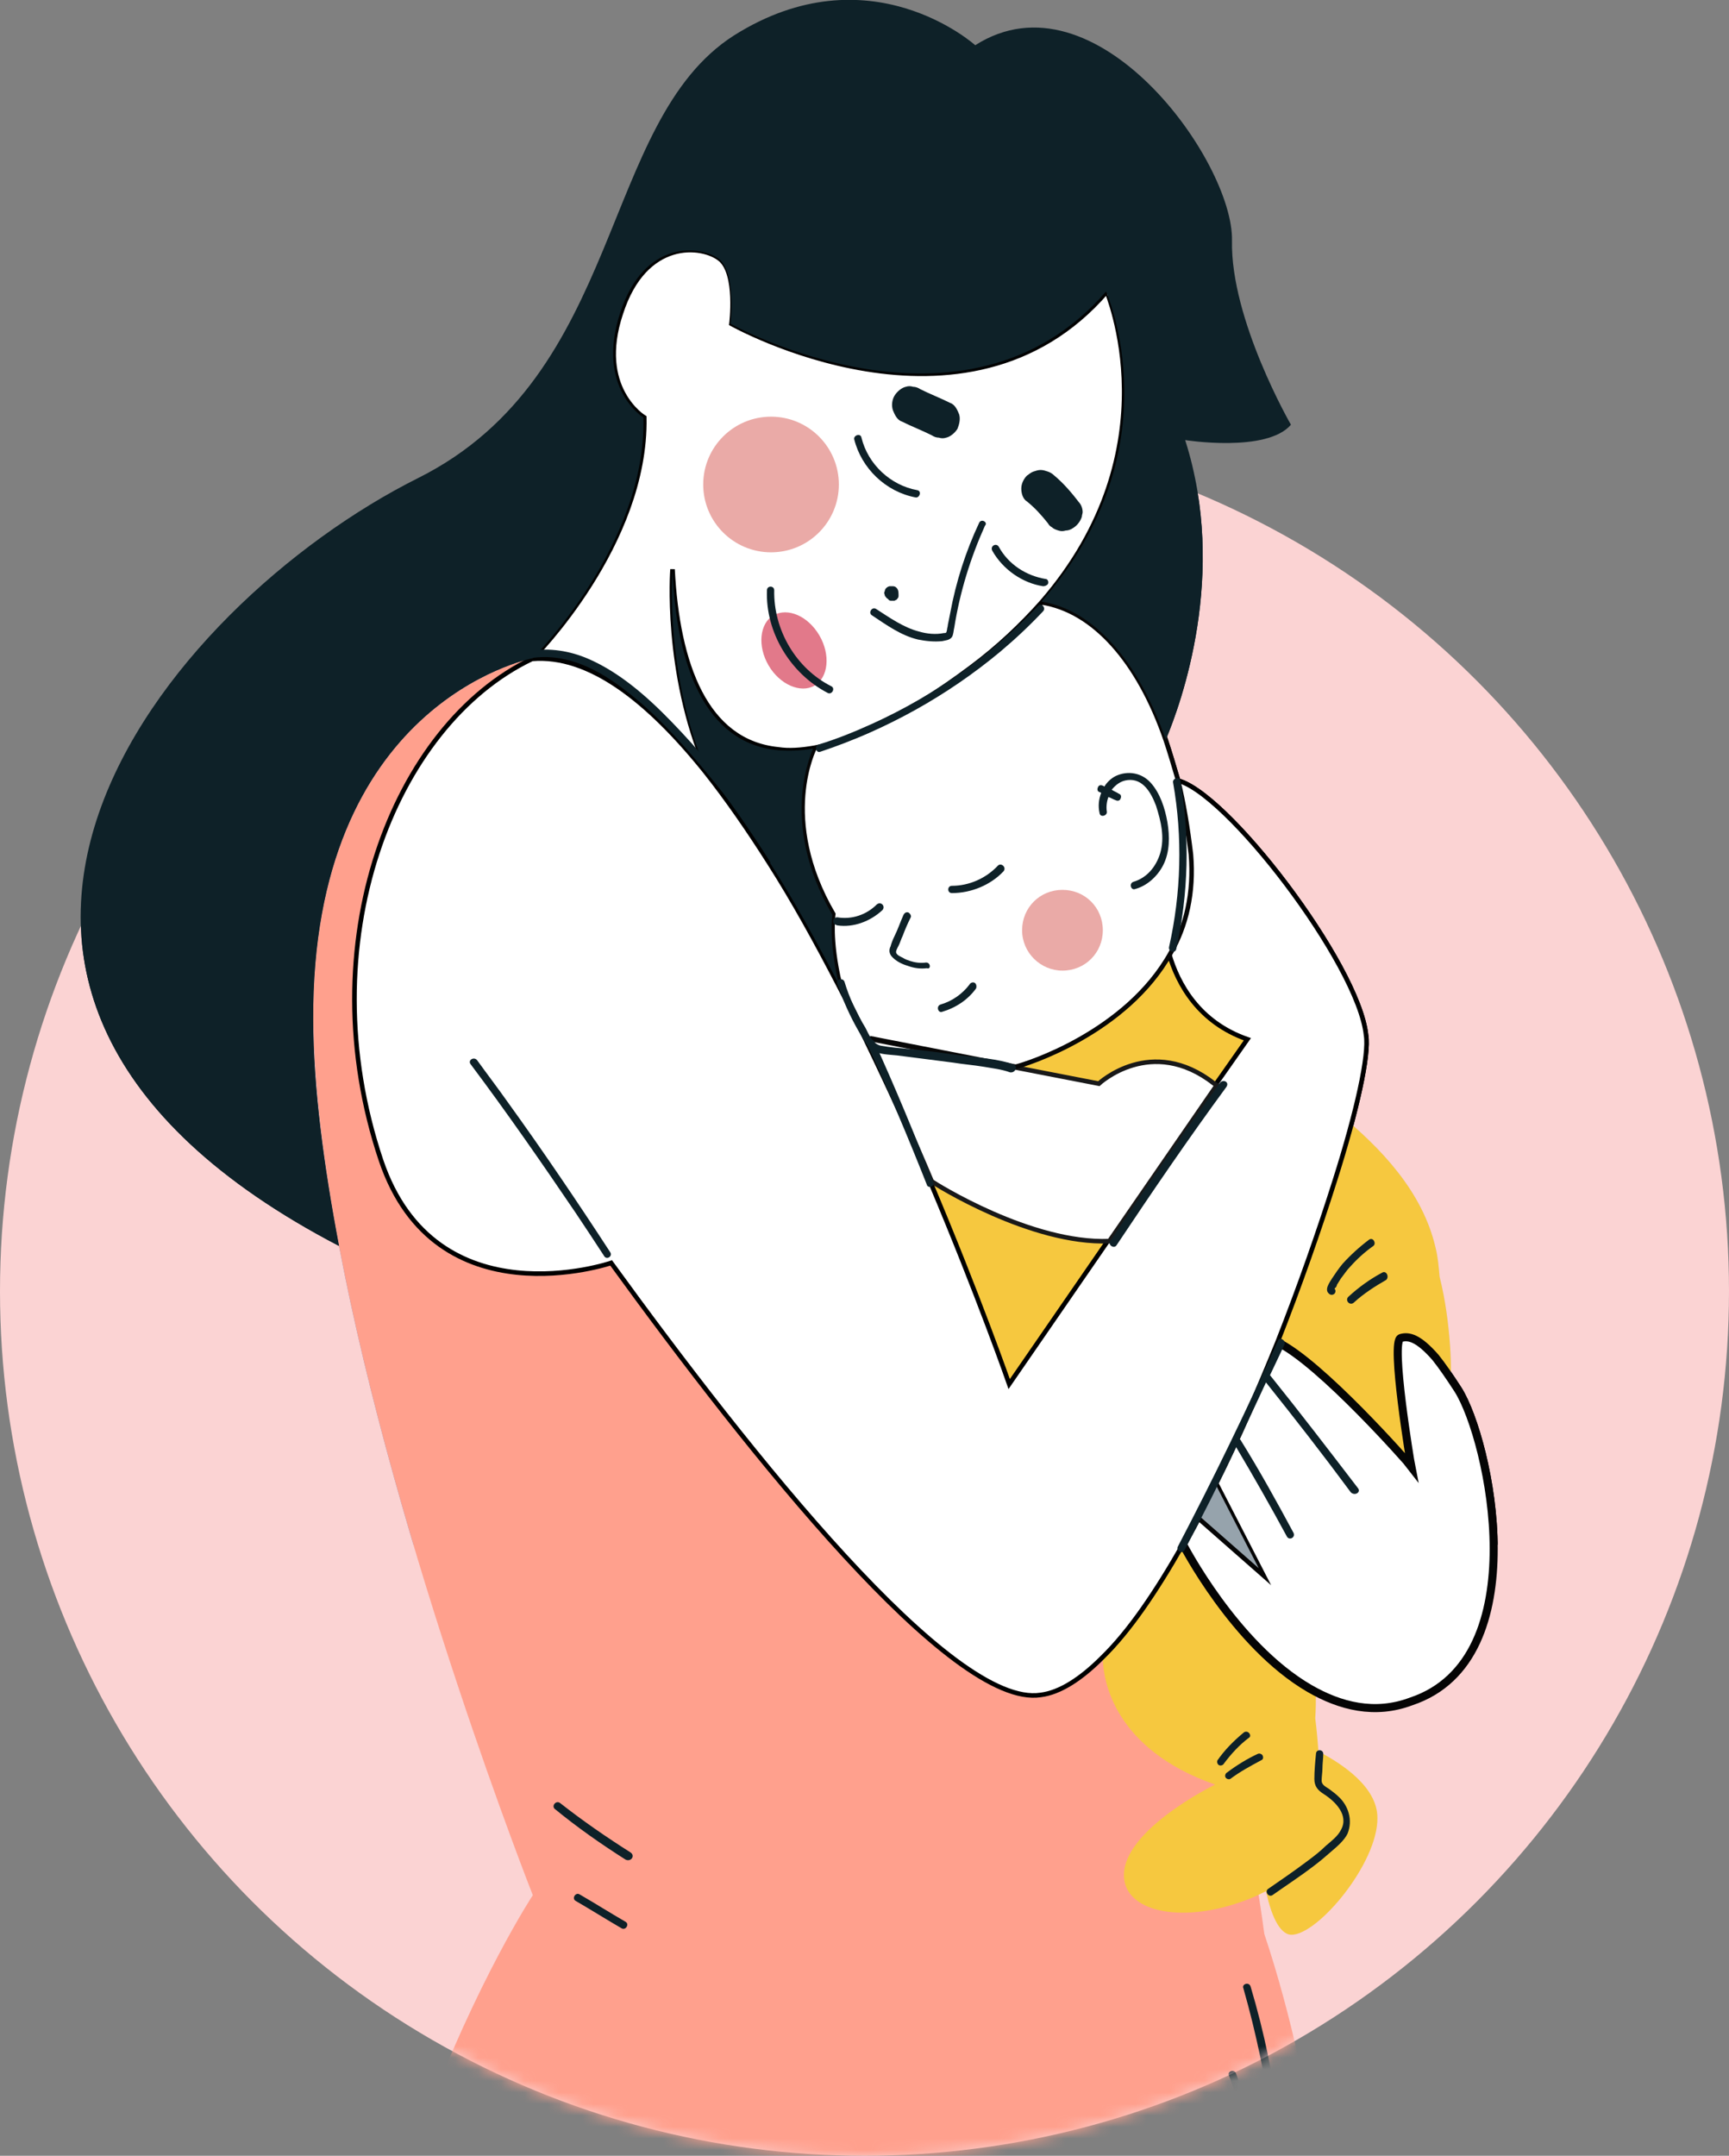 <?xml version="1.0" encoding="UTF-8"?> <svg xmlns="http://www.w3.org/2000/svg" width="150" height="187" viewBox="0 0 150 187" fill="none"><rect x="0" y="0" width="150" height="187" fill="#808080" stroke="none"/> <circle cx="75" cy="112" r="75" fill="#FBD3D3"></circle> <g clip-path="url(#clip0_367_1740)"> <path d="M27.173 236.894C27.033 193.466 46.225 164.397 46.225 164.397C46.225 164.397 34.387 134.417 29.414 108.08C28.083 101.076 27.243 94.351 27.173 88.467C27.033 61.08 45.665 57.227 46.225 57.087C34.247 62.831 26.822 81.813 33.127 100.585C37.82 114.664 53.09 109.481 53.09 109.481C54.35 108.64 55.541 107.8 56.732 106.819C63.246 101.426 68.009 94.001 70.111 85.876C70.181 85.665 70.461 85.596 70.671 85.736C74.523 89.448 78.866 92.67 83.209 95.822C87.132 98.624 91.124 101.286 94.977 104.087C96.868 105.488 98.759 106.889 100.58 108.36C102.332 109.831 104.083 111.302 105.624 112.983C107.095 114.594 108.355 116.486 109.056 118.587C109.756 120.758 109.756 123.14 109.196 125.381C108.145 130.004 104.993 133.717 101.701 136.869C102.682 139.32 103.522 141.842 104.363 144.364C106.814 151.999 108.636 159.774 109.686 167.759C119.142 196.057 117.041 236.824 117.041 236.824" fill="#6B9FDF"></path> <path d="M125.031 125.102C124.61 126.503 124.05 127.903 123.28 129.234C121.248 132.737 118.236 135.749 115.084 138.2C114.384 138.761 113.683 139.251 112.983 139.741C113.893 142.753 114.314 145.905 114.104 149.057C114.244 150.108 114.314 151.089 114.384 151.929C116.415 152.98 119.497 155.011 119.497 157.673C119.567 161.595 114.314 167.899 112.002 167.829C110.952 167.759 110.251 166.008 109.831 164.047C109.411 164.257 108.99 164.467 108.64 164.607C103.247 166.849 98.203 166.078 97.573 163.276C96.662 159.074 105.418 154.801 105.418 154.801C96.592 151.719 95.752 145.695 95.682 144.084C94.491 141.632 93.44 139.041 92.53 136.449C91.409 133.297 90.358 130.075 89.308 126.853C88.187 123.561 87.066 120.198 85.875 116.906C83.564 110.252 81.112 103.668 78.591 97.153C78.45 96.733 79.081 96.593 79.221 96.943V97.013C79.431 96.033 80.412 95.612 81.182 95.192C81.252 95.192 81.252 95.122 81.322 95.122C82.233 94.632 83.213 94.212 84.194 93.861C85.455 93.371 86.786 92.881 88.047 92.46C88.117 92.46 88.187 92.39 88.257 92.39C88.747 92.25 89.167 92.04 89.658 91.9C92.6 90.779 98.553 87.907 101.495 82.584C101.986 84.195 102.826 86.086 104.367 87.627C105.068 88.188 105.838 88.748 106.539 89.238C107.029 89.519 107.589 89.799 108.22 90.009L108.01 90.359C108.57 90.779 109.13 91.2 109.691 91.62C111.862 93.231 114.034 94.772 116.065 96.523C119.847 99.605 123.42 103.388 124.54 108.221C124.751 109.061 124.821 109.902 124.891 110.742C125.381 112.704 125.661 114.735 125.801 116.766C126.011 119.638 125.801 122.44 125.031 125.102Z" fill="#DEC1FF"></path> <path d="M113.607 146.465C107.092 142.683 102.609 133.927 102.609 133.927C103.03 133.157 103.52 132.316 103.94 131.476L109.124 136.029L105.341 128.674C107.302 124.751 109.124 120.548 110.805 116.416C114.587 118.237 122.222 126.923 122.432 127.203C122.362 126.853 120.611 116.346 121.522 116.066C122.222 115.855 123.063 116.066 124.534 117.747C125.094 118.447 125.724 119.358 126.495 120.548C129.227 124.891 133.359 143.944 122.432 147.586C119.28 148.777 116.268 148.006 113.607 146.465Z" fill="white" stroke="#050505" stroke-width="0.7" stroke-miterlimit="10"></path> <path d="M115.781 102.477C114.45 106.679 112.769 111.513 110.808 116.486C109.127 120.619 107.305 124.821 105.344 128.744C104.854 129.724 104.364 130.635 103.943 131.546C103.523 132.386 103.033 133.157 102.612 133.997C100.301 138.06 97.989 141.492 95.608 143.804C93.787 145.625 91.966 146.816 90.284 147.026C82.579 148.216 65.068 126.152 53.02 109.551C53.02 109.551 37.82 114.735 33.057 100.656C26.753 81.883 34.108 62.901 46.156 57.157C51.129 56.737 56.242 60.8 61.145 66.894C63.037 69.275 64.928 72.007 66.749 74.879C68.85 78.171 70.812 81.743 72.703 85.386C73.543 86.997 74.384 88.678 75.155 90.289C77.186 94.492 79.077 98.624 80.688 102.477C84.891 112.423 87.553 120.058 87.553 120.058L96.098 107.66L105.414 94.141L108.216 90.149C104.013 88.678 102.192 85.386 101.422 82.724C102.753 80.342 103.453 77.54 103.103 74.108C102.893 71.797 102.472 69.695 101.982 67.664C106.185 68.365 117.882 83.635 118.513 89.799C118.793 91.48 117.742 96.313 115.781 102.477Z" fill="white" stroke="black" stroke-width="0.397" stroke-miterlimit="10"></path> <path d="M105.557 94.141L96.24 107.66C89.446 107.94 81.111 102.687 80.831 102.477C79.219 98.624 77.328 94.492 75.297 90.289L75.577 90.149L88.115 92.6L95.33 94.001C95.33 94.001 99.883 89.728 105.346 94.001L105.557 94.141Z" fill="white" stroke="#191919" stroke-width="0.397" stroke-miterlimit="10"></path> <path d="M101.567 82.654C97.715 89.588 89.029 92.32 88.118 92.53L75.58 90.079L75.3 90.219C74.53 88.608 73.689 86.927 72.849 85.315C71.938 81.463 72.288 79.291 72.288 79.291C67.455 71.026 70.677 64.862 70.677 64.862C74.249 64.232 78.662 62.06 84.196 57.928C86.647 56.036 88.749 54.145 90.36 52.254C94.843 52.954 98.765 57.297 101.147 64.232C101.497 65.282 101.847 66.473 102.198 67.664C102.688 69.625 103.038 71.797 103.318 74.108C103.599 77.47 102.898 80.342 101.567 82.654Z" fill="white" stroke="#070707" stroke-width="0.397" stroke-miterlimit="10"></path> <path d="M90.356 52.254C88.674 54.145 86.643 56.106 84.192 57.928C78.658 62.06 74.175 64.232 70.673 64.862C69.482 65.072 68.431 65.142 67.521 65.002C61.217 64.372 58.765 57.648 58.345 49.382C58.345 49.382 57.644 58.278 61.287 66.753C56.383 60.589 51.2 56.597 46.297 57.017C46.297 57.017 56.103 47.211 55.893 36.214C55.893 36.214 51.69 33.692 53.862 27.178C55.963 20.663 60.936 21.224 62.477 22.485C64.018 23.745 63.458 28.088 63.458 28.088C63.458 28.088 83.771 39.506 96.029 25.286C95.959 25.286 101.983 38.875 90.356 52.254Z" fill="white" stroke="#020202" stroke-width="0.397" stroke-miterlimit="10"></path> <path d="M105.417 128.674L109.199 136.029L104.016 131.476C104.436 130.565 104.926 129.654 105.417 128.674Z" fill="#96A3AC"></path> <path d="M106.882 20.874C106.742 27.738 111.996 36.844 111.996 36.844C109.894 39.296 102.82 38.175 102.82 38.175C106.532 49.803 102.47 61.01 101.139 64.162C98.757 57.297 94.835 52.885 90.352 52.184C102.049 38.875 95.955 25.287 95.955 25.287C83.697 39.436 63.384 28.088 63.384 28.088C63.384 28.088 63.874 23.745 62.404 22.485C60.862 21.294 55.889 20.663 53.788 27.178C51.687 33.692 55.819 36.214 55.819 36.214C56.099 47.281 46.223 57.087 46.223 57.087C45.663 57.227 27.03 61.08 27.171 88.468C27.171 94.281 28.081 101.076 29.412 108.08C-13.316 85.806 14.282 52.464 36.276 41.467C54.208 32.501 51.967 10.577 63.664 3.082C75.432 -4.343 84.608 3.923 84.608 3.923C95.045 -2.732 107.023 14.009 106.882 20.874Z" fill="#0E2128"></path> <path d="M92.174 77.19C94.135 77.19 95.676 78.731 95.676 80.693C95.676 82.654 94.135 84.195 92.174 84.195C90.283 84.195 88.672 82.654 88.672 80.693C88.672 78.731 90.213 77.19 92.174 77.19Z" fill="#EAAAA7"></path> <path d="M72.214 79.362C72.214 79.362 71.864 81.533 72.774 85.385C70.883 81.743 68.922 78.171 66.82 74.879L67.381 65.072C68.361 65.142 69.412 65.142 70.533 64.932C70.603 64.932 67.381 71.096 72.214 79.362Z" fill="#0E2128"></path> <path d="M71.089 55.126C72.069 56.807 71.859 58.768 70.668 59.469C69.478 60.169 67.656 59.399 66.676 57.718C65.695 56.036 65.905 54.075 67.096 53.375C68.357 52.674 70.108 53.445 71.089 55.126Z" fill="#E2798A"></path> <path d="M66.892 47.911C70.141 47.911 72.775 45.277 72.775 42.027C72.775 38.778 70.141 36.144 66.892 36.144C63.642 36.144 61.008 38.778 61.008 42.027C61.008 45.277 63.642 47.911 66.892 47.911Z" fill="#EAAAA7"></path> <path d="M67.449 65.073L66.889 74.879C65.067 72.007 63.176 69.275 61.285 66.894C57.643 58.418 58.343 49.523 58.343 49.523C58.693 57.718 61.145 64.442 67.449 65.073Z" fill="#0E2128"></path> <path d="M102.4 67.734C102.33 67.314 101.7 67.524 101.77 67.874C102.61 72.637 102.47 77.471 101.419 82.163C101.349 82.584 101.98 82.724 102.05 82.304C103.101 77.54 103.241 72.567 102.4 67.734Z" fill="#0E2128"></path> <path d="M80.344 83.494C79.853 83.564 79.363 83.494 78.943 83.354C78.733 83.284 78.522 83.214 78.312 83.074C78.172 83.004 77.822 82.864 77.752 82.654C77.682 82.514 77.892 82.163 77.962 82.023C78.102 81.743 78.172 81.463 78.312 81.183C78.522 80.622 78.733 80.132 79.013 79.572C79.083 79.432 78.943 79.222 78.803 79.151C78.593 79.081 78.453 79.222 78.382 79.362C78.102 79.992 77.892 80.622 77.612 81.183C77.472 81.463 77.332 81.813 77.262 82.093C77.122 82.374 77.122 82.654 77.332 82.934C77.682 83.354 78.242 83.634 78.733 83.774C79.293 83.985 79.853 84.055 80.414 83.985C80.764 84.125 80.764 83.494 80.344 83.494Z" fill="#0E2128"></path> <path d="M84.542 85.245C84.402 85.175 84.192 85.245 84.122 85.385C83.492 86.226 82.581 86.856 81.6 87.136C81.18 87.277 81.39 87.907 81.74 87.767C82.931 87.417 83.982 86.716 84.682 85.736C84.752 85.525 84.682 85.315 84.542 85.245Z" fill="#0E2128"></path> <path d="M101.277 71.306C101.067 70.115 100.646 68.785 99.806 67.874C99.035 67.034 97.844 66.823 96.794 67.314C96.374 67.524 96.023 67.874 95.813 68.224C95.743 68.224 95.743 68.154 95.673 68.154C95.533 68.084 95.323 68.084 95.253 68.294C95.183 68.434 95.183 68.645 95.393 68.715C95.463 68.715 95.533 68.785 95.533 68.785C95.323 69.345 95.253 69.905 95.393 70.536C95.463 70.956 96.093 70.746 96.023 70.396C95.953 69.975 96.023 69.485 96.163 69.135C96.374 69.205 96.584 69.345 96.794 69.415C96.934 69.485 97.144 69.485 97.214 69.275C97.284 69.135 97.284 68.925 97.074 68.855C96.864 68.715 96.654 68.645 96.444 68.504C96.794 68.084 97.214 67.734 97.844 67.664C99.175 67.524 99.876 68.785 100.296 69.905C100.716 71.236 101.067 72.637 100.646 74.038C100.296 75.159 99.526 76.139 98.335 76.49C97.915 76.63 98.125 77.26 98.475 77.12C99.526 76.84 100.436 75.999 100.927 75.019C101.487 73.898 101.487 72.567 101.277 71.306Z" fill="#0E2128"></path> <path d="M105.838 93.931C102.546 98.414 99.394 103.037 96.312 107.66C96.102 108.01 96.662 108.36 96.872 108.01C99.954 103.387 103.106 98.764 106.399 94.281C106.679 93.861 106.118 93.581 105.838 93.931Z" fill="#0E2128"></path> <path d="M80.966 102.547C79.355 98.414 77.674 94.351 75.853 90.359C75.713 90.009 75.082 90.289 75.293 90.709C77.114 94.702 78.795 98.694 80.406 102.757C80.476 103.107 81.106 102.967 80.966 102.547Z" fill="#0E2128"></path> <path d="M87.907 92.32C86.506 91.83 84.895 91.76 83.354 91.55C81.813 91.34 80.342 91.129 78.801 90.989C78.031 90.919 77.19 90.849 76.42 90.709C75.719 90.569 75.369 89.728 75.089 89.168C74.319 87.907 73.688 86.576 73.268 85.175C73.128 84.755 72.497 84.965 72.637 85.316C73.128 86.787 73.758 88.188 74.529 89.518C74.879 90.079 75.159 90.779 75.719 91.129C76.28 91.48 77.19 91.48 77.821 91.55C79.432 91.76 81.113 91.97 82.724 92.18C83.564 92.32 84.475 92.39 85.316 92.53C86.086 92.67 86.857 92.74 87.627 93.021C88.117 93.091 88.328 92.46 87.907 92.32Z" fill="#0E2128"></path> <path d="M117.815 129.094C115.293 125.802 112.772 122.51 110.18 119.288C110.6 118.377 111.021 117.537 111.441 116.626C111.581 116.276 111.021 115.926 110.88 116.276C108.149 122.3 105.277 128.254 102.195 134.138C101.985 134.488 102.545 134.838 102.755 134.488C104.296 131.546 105.837 128.534 107.238 125.522C108.779 128.114 110.25 130.705 111.651 133.297C111.861 133.647 112.421 133.367 112.211 132.947C110.74 130.215 109.269 127.553 107.658 124.962C107.658 124.892 107.588 124.892 107.518 124.821C108.289 123.21 109.059 121.599 109.83 119.918C112.351 123.07 114.803 126.222 117.185 129.444C117.535 129.795 118.095 129.444 117.815 129.094Z" fill="#0E2128"></path> <path d="M118.792 107.52C117.952 108.15 117.181 108.851 116.481 109.621C116.131 110.042 115.85 110.462 115.57 110.882C115.36 111.232 114.87 111.863 115.29 112.213C115.43 112.353 115.64 112.353 115.78 112.213C115.85 112.143 115.92 111.933 115.78 111.793C115.78 111.793 115.85 111.653 115.85 111.723C115.92 111.653 115.99 111.513 115.99 111.443C116.131 111.232 116.201 111.092 116.341 110.882C116.621 110.532 116.831 110.182 117.181 109.831C117.742 109.201 118.442 108.571 119.143 108.08C119.423 107.87 119.143 107.31 118.792 107.52Z" fill="#0E2128"></path> <path d="M119.914 110.392C118.863 110.952 117.883 111.653 116.972 112.493C116.832 112.633 116.832 112.843 116.972 112.983C117.112 113.124 117.322 113.124 117.463 112.983C118.303 112.213 119.284 111.583 120.264 111.022C120.545 110.742 120.264 110.182 119.914 110.392Z" fill="#0E2128"></path> <path d="M52.952 108.641C50.08 104.228 47.138 99.885 44.056 95.612C43.216 94.421 42.305 93.231 41.395 91.97C41.114 91.62 40.554 91.97 40.834 92.32C43.986 96.523 46.998 100.866 49.94 105.208C50.781 106.469 51.621 107.73 52.392 108.921C52.602 109.341 53.162 108.991 52.952 108.641Z" fill="#0E2128"></path> <path d="M64.506 69.906C62.545 67.384 60.514 64.933 58.272 62.621C56.171 60.45 53.789 58.348 51.057 57.157C49.446 56.457 47.695 56.177 45.944 56.457C45.524 56.527 45.734 57.157 46.084 57.087C49.166 56.597 52.038 58.138 54.35 59.959C56.731 61.78 58.762 64.022 60.724 66.333C61.844 67.664 62.895 68.995 64.016 70.396C64.296 70.676 64.716 70.256 64.506 69.906Z" fill="#0E2128"></path> <path d="M72.141 59.539C69.059 57.998 67.098 54.636 67.168 51.203C67.168 50.783 66.538 50.783 66.538 51.203C66.398 54.846 68.569 58.418 71.791 60.099C72.141 60.309 72.492 59.749 72.141 59.539Z" fill="#0E2128"></path> <path d="M84.961 45.32C83.77 47.841 82.93 50.503 82.439 53.165C82.369 53.515 82.299 53.865 82.229 54.215C82.229 54.356 82.159 54.496 82.159 54.636C82.089 54.846 82.159 54.916 81.879 54.916C81.179 55.056 80.408 54.986 79.708 54.776C78.377 54.426 77.186 53.585 75.995 52.815C75.645 52.605 75.295 53.165 75.645 53.375C76.906 54.215 78.167 55.126 79.638 55.476C80.338 55.616 81.039 55.687 81.739 55.616C82.019 55.546 82.369 55.546 82.58 55.266C82.72 55.056 82.72 54.706 82.79 54.426C83.28 51.344 84.191 48.402 85.451 45.6C85.732 45.32 85.171 44.969 84.961 45.32Z" fill="#0E2128"></path> <path d="M90.075 52.534C86.012 56.807 81.109 60.309 75.715 62.761C74.174 63.461 72.633 64.092 71.022 64.582C70.602 64.722 70.812 65.352 71.162 65.212C76.836 63.321 82.159 60.379 86.782 56.527C88.113 55.406 89.304 54.285 90.495 53.024C90.775 52.744 90.355 52.254 90.075 52.534Z" fill="#0E2128"></path> <path d="M76.072 78.451C75.161 79.362 73.9 79.782 72.639 79.572C72.429 79.572 72.289 79.712 72.289 79.922C72.289 80.132 72.429 80.202 72.639 80.272C74.04 80.482 75.511 79.922 76.562 78.941C76.842 78.591 76.422 78.171 76.072 78.451Z" fill="#0E2128"></path> <path d="M86.573 75.089C85.523 76.209 84.052 76.84 82.581 76.84C82.161 76.84 82.161 77.47 82.581 77.47C84.262 77.47 85.943 76.77 87.064 75.579C87.344 75.229 86.854 74.808 86.573 75.089Z" fill="#0E2128"></path> <path d="M79.57 42.518C77.259 42.097 75.298 40.276 74.737 37.965C74.667 37.544 74.037 37.755 74.107 38.105C74.737 40.626 76.839 42.658 79.43 43.148C79.781 43.218 79.991 42.588 79.57 42.518Z" fill="#0E2128"></path> <path d="M90.708 50.223C89.027 49.943 87.486 48.962 86.646 47.421C86.436 47.071 85.875 47.351 86.085 47.771C86.996 49.382 88.677 50.573 90.498 50.853C90.638 50.853 90.849 50.783 90.919 50.643C90.989 50.503 90.919 50.223 90.708 50.223Z" fill="#0E2128"></path> <path d="M93.715 43.709C93.014 42.798 92.314 41.957 91.473 41.257C91.333 41.117 91.123 40.977 90.913 40.907C90.703 40.837 90.493 40.767 90.283 40.767C90.073 40.767 89.862 40.837 89.652 40.907C89.442 40.977 89.302 41.117 89.092 41.257C88.812 41.537 88.602 41.957 88.602 42.378C88.602 42.798 88.742 43.288 89.092 43.498C89.792 44.059 90.353 44.689 90.913 45.39C90.983 45.53 91.123 45.67 91.263 45.74C91.403 45.88 91.614 45.95 91.824 46.02C92.034 46.09 92.244 46.09 92.454 46.02C92.664 46.02 92.874 45.95 93.085 45.81C93.435 45.6 93.715 45.249 93.855 44.829C93.855 44.689 93.925 44.549 93.925 44.409C93.925 44.199 93.855 43.919 93.715 43.709Z" fill="#0E2128"></path> <path d="M83.207 35.933C83.067 35.583 82.857 35.093 82.437 34.953C81.596 34.532 80.686 34.182 79.845 33.762C79.635 33.622 79.425 33.552 79.215 33.552C79.004 33.481 78.794 33.481 78.584 33.552C78.234 33.622 77.814 33.972 77.604 34.322C77.394 34.672 77.323 35.163 77.463 35.583C77.604 35.933 77.814 36.423 78.234 36.563C79.075 36.984 79.985 37.334 80.826 37.754C81.036 37.894 81.246 37.964 81.456 37.964C81.666 38.035 81.876 38.035 82.087 37.964C82.437 37.894 82.857 37.544 83.067 37.194C83.207 36.844 83.347 36.353 83.207 35.933Z" fill="#0E2128"></path> <path d="M77.884 51.133C77.814 50.993 77.674 50.853 77.464 50.853C77.324 50.853 77.254 50.853 77.184 50.853C77.114 50.853 76.974 50.923 76.904 50.993C76.834 51.063 76.763 51.133 76.763 51.273C76.693 51.343 76.693 51.483 76.763 51.623C76.763 51.694 76.763 51.694 76.834 51.764C76.904 51.834 76.904 51.904 76.974 51.904C77.044 51.974 77.044 51.974 77.114 52.044C77.184 52.114 77.254 52.114 77.324 52.114C77.394 52.114 77.534 52.114 77.604 52.114C77.674 52.044 77.814 52.044 77.814 51.974C77.884 51.904 77.954 51.834 77.954 51.694C77.954 51.483 77.954 51.273 77.884 51.133Z" fill="#0E2128"></path> </g> <mask id="mask0_367_1740" style="mask-type:alpha" maskUnits="userSpaceOnUse" x="0" y="37" width="150" height="150"> <circle cx="75" cy="112" r="75" fill="#FFE3E3"></circle> </mask> <g mask="url(#mask0_367_1740)"> <g clip-path="url(#clip1_367_1740)"> <path d="M27.173 236.894C27.033 193.466 46.225 164.397 46.225 164.397C46.225 164.397 34.387 134.417 29.414 108.08C28.083 101.076 27.243 94.351 27.173 88.467C27.033 61.08 45.665 57.227 46.225 57.087C34.247 62.831 26.822 81.813 33.127 100.585C37.82 114.664 53.09 109.481 53.09 109.481C54.35 108.64 55.541 107.8 56.732 106.819C63.246 101.426 68.009 94.001 70.111 85.876C70.181 85.665 70.461 85.596 70.671 85.736C74.523 89.448 78.866 92.67 83.209 95.822C87.132 98.624 91.124 101.286 94.977 104.087C96.868 105.488 98.759 106.889 100.58 108.36C102.332 109.831 104.083 111.302 105.624 112.983C107.095 114.594 108.355 116.486 109.056 118.587C109.756 120.758 109.756 123.14 109.196 125.381C108.145 130.004 104.993 133.717 101.701 136.869C102.682 139.32 103.522 141.842 104.363 144.364C106.814 151.999 108.636 159.774 109.686 167.759C119.142 196.057 117.041 236.824 117.041 236.824" fill="#FFA08D"></path> <path d="M125.031 125.102C124.61 126.503 124.05 127.903 123.28 129.234C121.248 132.737 118.236 135.749 115.084 138.2C114.384 138.761 113.683 139.251 112.983 139.741C113.893 142.753 114.314 145.905 114.104 149.057C114.244 150.108 114.314 151.089 114.384 151.929C116.415 152.98 119.497 155.011 119.497 157.673C119.567 161.595 114.314 167.899 112.002 167.829C110.952 167.759 110.251 166.008 109.831 164.047C109.411 164.257 108.99 164.467 108.64 164.607C103.247 166.849 98.203 166.078 97.573 163.276C96.662 159.074 105.418 154.801 105.418 154.801C96.592 151.719 95.752 145.695 95.682 144.084C94.491 141.632 93.44 139.041 92.53 136.449C91.409 133.297 90.358 130.075 89.308 126.853C88.187 123.561 87.066 120.198 85.875 116.906C83.564 110.252 81.112 103.668 78.591 97.153C78.45 96.733 79.081 96.593 79.221 96.943V97.013C79.431 96.033 80.412 95.612 81.182 95.192C81.252 95.192 81.252 95.122 81.322 95.122C82.233 94.632 83.213 94.212 84.194 93.861C85.455 93.371 86.786 92.881 88.047 92.46C88.117 92.46 88.187 92.39 88.257 92.39C88.747 92.25 89.167 92.04 89.658 91.9C92.6 90.779 98.553 87.907 101.495 82.584C101.986 84.195 102.826 86.086 104.367 87.627C105.068 88.188 105.838 88.748 106.539 89.238C107.029 89.519 107.589 89.799 108.22 90.009L108.01 90.359C108.57 90.779 109.13 91.2 109.691 91.62C111.862 93.231 114.034 94.772 116.065 96.523C119.847 99.605 123.42 103.388 124.54 108.221C124.751 109.061 124.821 109.902 124.891 110.742C125.381 112.704 125.661 114.735 125.801 116.766C126.011 119.638 125.801 122.44 125.031 125.102Z" fill="#F6C83F"></path> <path d="M113.607 146.465C107.092 142.683 102.609 133.927 102.609 133.927C103.03 133.157 103.52 132.316 103.94 131.476L109.124 136.029L105.341 128.674C107.302 124.751 109.124 120.548 110.805 116.416C114.587 118.237 122.222 126.923 122.432 127.203C122.362 126.853 120.611 116.346 121.522 116.066C122.222 115.855 123.063 116.066 124.534 117.747C125.094 118.447 125.724 119.358 126.495 120.548C129.227 124.891 133.359 143.944 122.432 147.586C119.28 148.777 116.268 148.006 113.607 146.465Z" fill="white" stroke="#050505" stroke-width="0.7" stroke-miterlimit="10"></path> <path d="M115.781 102.477C114.45 106.679 112.769 111.513 110.808 116.486C109.127 120.619 107.305 124.821 105.344 128.744C104.854 129.724 104.364 130.635 103.943 131.546C103.523 132.386 103.033 133.157 102.612 133.997C100.301 138.06 97.989 141.492 95.608 143.804C93.787 145.625 91.966 146.816 90.284 147.026C82.579 148.216 65.068 126.152 53.02 109.551C53.02 109.551 37.82 114.735 33.057 100.656C26.753 81.883 34.108 62.901 46.156 57.157C51.129 56.737 56.242 60.8 61.145 66.894C63.037 69.275 64.928 72.007 66.749 74.879C68.85 78.171 70.812 81.743 72.703 85.386C73.543 86.997 74.384 88.678 75.155 90.289C77.186 94.492 79.077 98.624 80.688 102.477C84.891 112.423 87.553 120.058 87.553 120.058L96.098 107.66L105.414 94.141L108.216 90.149C104.013 88.678 102.192 85.386 101.422 82.724C102.753 80.342 103.453 77.54 103.103 74.108C102.893 71.797 102.472 69.695 101.982 67.664C106.185 68.365 117.882 83.635 118.513 89.799C118.793 91.48 117.742 96.313 115.781 102.477Z" fill="white" stroke="black" stroke-width="0.397" stroke-miterlimit="10"></path> <path d="M105.557 94.141L96.24 107.66C89.446 107.94 81.111 102.687 80.831 102.477C79.219 98.624 77.328 94.492 75.297 90.289L75.577 90.149L88.115 92.6L95.33 94.001C95.33 94.001 99.883 89.728 105.346 94.001L105.557 94.141Z" fill="white" stroke="#191919" stroke-width="0.397" stroke-miterlimit="10"></path> <path d="M101.567 82.654C97.715 89.588 89.029 92.32 88.118 92.53L75.58 90.079L75.3 90.219C74.53 88.608 73.689 86.927 72.849 85.315C71.938 81.463 72.288 79.291 72.288 79.291C67.455 71.026 70.677 64.862 70.677 64.862C74.249 64.232 78.662 62.06 84.196 57.928C86.647 56.036 88.749 54.145 90.36 52.254C94.843 52.954 98.765 57.297 101.147 64.232C101.497 65.282 101.847 66.473 102.198 67.664C102.688 69.625 103.038 71.797 103.318 74.108C103.599 77.47 102.898 80.342 101.567 82.654Z" fill="white" stroke="#070707" stroke-width="0.397" stroke-miterlimit="10"></path> <path d="M90.356 52.254C88.674 54.145 86.643 56.106 84.192 57.928C78.658 62.06 74.175 64.232 70.673 64.862C69.482 65.072 68.431 65.142 67.521 65.002C61.217 64.372 58.765 57.648 58.345 49.382C58.345 49.382 57.644 58.278 61.287 66.753C56.383 60.589 51.2 56.597 46.297 57.017C46.297 57.017 56.103 47.211 55.893 36.214C55.893 36.214 51.69 33.692 53.862 27.178C55.963 20.663 60.936 21.224 62.477 22.485C64.018 23.745 63.458 28.088 63.458 28.088C63.458 28.088 83.771 39.506 96.029 25.286C95.959 25.286 101.983 38.875 90.356 52.254Z" fill="white" stroke="#020202" stroke-width="0.397" stroke-miterlimit="10"></path> <path d="M105.417 128.674L109.199 136.029L104.016 131.476C104.436 130.565 104.926 129.654 105.417 128.674Z" fill="#96A3AC"></path> <path d="M106.882 20.874C106.742 27.738 111.996 36.844 111.996 36.844C109.894 39.296 102.82 38.175 102.82 38.175C106.532 49.803 102.47 61.01 101.139 64.162C98.757 57.297 94.835 52.885 90.352 52.184C102.049 38.875 95.955 25.287 95.955 25.287C83.697 39.436 63.384 28.088 63.384 28.088C63.384 28.088 63.874 23.745 62.404 22.485C60.862 21.294 55.889 20.663 53.788 27.178C51.687 33.692 55.819 36.214 55.819 36.214C56.099 47.281 46.223 57.087 46.223 57.087C45.663 57.227 27.03 61.08 27.171 88.468C27.171 94.281 28.081 101.076 29.412 108.08C-13.316 85.806 14.282 52.464 36.276 41.467C54.208 32.501 51.967 10.577 63.664 3.082C75.432 -4.343 84.608 3.923 84.608 3.923C95.045 -2.732 107.023 14.009 106.882 20.874Z" fill="#0E2128"></path> <path d="M92.174 77.19C94.135 77.19 95.676 78.731 95.676 80.693C95.676 82.654 94.135 84.195 92.174 84.195C90.283 84.195 88.672 82.654 88.672 80.693C88.672 78.731 90.213 77.19 92.174 77.19Z" fill="#EAAAA7"></path> <path d="M72.214 79.362C72.214 79.362 71.864 81.533 72.774 85.385C70.883 81.743 68.922 78.171 66.82 74.879L67.381 65.072C68.361 65.142 69.412 65.142 70.533 64.932C70.603 64.932 67.381 71.096 72.214 79.362Z" fill="#0E2128"></path> <path d="M71.089 55.126C72.069 56.807 71.859 58.768 70.668 59.469C69.478 60.169 67.656 59.399 66.676 57.718C65.695 56.036 65.905 54.075 67.096 53.375C68.357 52.674 70.108 53.445 71.089 55.126Z" fill="#E2798A"></path> <path d="M66.892 47.911C70.141 47.911 72.775 45.277 72.775 42.027C72.775 38.778 70.141 36.144 66.892 36.144C63.642 36.144 61.008 38.778 61.008 42.027C61.008 45.277 63.642 47.911 66.892 47.911Z" fill="#EAAAA7"></path> <path d="M67.449 65.073L66.889 74.879C65.067 72.007 63.176 69.275 61.285 66.894C57.643 58.418 58.343 49.523 58.343 49.523C58.693 57.718 61.145 64.442 67.449 65.073Z" fill="#0E2128"></path> <path d="M102.4 67.734C102.33 67.314 101.7 67.524 101.77 67.874C102.61 72.637 102.47 77.471 101.419 82.163C101.349 82.584 101.98 82.724 102.05 82.304C103.101 77.54 103.241 72.567 102.4 67.734Z" fill="#0E2128"></path> <path d="M80.344 83.494C79.853 83.564 79.363 83.494 78.943 83.354C78.733 83.284 78.522 83.214 78.312 83.074C78.172 83.004 77.822 82.864 77.752 82.654C77.682 82.514 77.892 82.163 77.962 82.023C78.102 81.743 78.172 81.463 78.312 81.183C78.522 80.622 78.733 80.132 79.013 79.572C79.083 79.432 78.943 79.222 78.803 79.151C78.593 79.081 78.453 79.222 78.382 79.362C78.102 79.992 77.892 80.622 77.612 81.183C77.472 81.463 77.332 81.813 77.262 82.093C77.122 82.374 77.122 82.654 77.332 82.934C77.682 83.354 78.242 83.634 78.733 83.774C79.293 83.985 79.853 84.055 80.414 83.985C80.764 84.125 80.764 83.494 80.344 83.494Z" fill="#0E2128"></path> <path d="M84.542 85.245C84.402 85.175 84.192 85.245 84.122 85.385C83.492 86.226 82.581 86.856 81.6 87.136C81.18 87.277 81.39 87.907 81.74 87.767C82.931 87.417 83.982 86.716 84.682 85.736C84.752 85.525 84.682 85.315 84.542 85.245Z" fill="#0E2128"></path> <path d="M101.277 71.306C101.067 70.115 100.646 68.785 99.806 67.874C99.035 67.034 97.844 66.823 96.794 67.314C96.374 67.524 96.023 67.874 95.813 68.224C95.743 68.224 95.743 68.154 95.673 68.154C95.533 68.084 95.323 68.084 95.253 68.294C95.183 68.434 95.183 68.645 95.393 68.715C95.463 68.715 95.533 68.785 95.533 68.785C95.323 69.345 95.253 69.905 95.393 70.536C95.463 70.956 96.093 70.746 96.023 70.396C95.953 69.975 96.023 69.485 96.163 69.135C96.374 69.205 96.584 69.345 96.794 69.415C96.934 69.485 97.144 69.485 97.214 69.275C97.284 69.135 97.284 68.925 97.074 68.855C96.864 68.715 96.654 68.645 96.444 68.504C96.794 68.084 97.214 67.734 97.844 67.664C99.175 67.524 99.876 68.785 100.296 69.905C100.716 71.236 101.067 72.637 100.646 74.038C100.296 75.159 99.526 76.139 98.335 76.49C97.915 76.63 98.125 77.26 98.475 77.12C99.526 76.84 100.436 75.999 100.927 75.019C101.487 73.898 101.487 72.567 101.277 71.306Z" fill="#0E2128"></path> <path d="M105.838 93.931C102.546 98.414 99.394 103.037 96.312 107.66C96.102 108.01 96.662 108.36 96.872 108.01C99.954 103.387 103.106 98.764 106.399 94.281C106.679 93.861 106.118 93.581 105.838 93.931Z" fill="#0E2128"></path> <path d="M80.966 102.547C79.355 98.414 77.674 94.351 75.853 90.359C75.713 90.009 75.082 90.289 75.293 90.709C77.114 94.702 78.795 98.694 80.406 102.757C80.476 103.107 81.106 102.967 80.966 102.547Z" fill="#0E2128"></path> <path d="M87.907 92.32C86.506 91.83 84.895 91.76 83.354 91.55C81.813 91.34 80.342 91.129 78.801 90.989C78.031 90.919 77.19 90.849 76.42 90.709C75.719 90.569 75.369 89.728 75.089 89.168C74.319 87.907 73.688 86.576 73.268 85.175C73.128 84.755 72.497 84.965 72.637 85.316C73.128 86.787 73.758 88.188 74.529 89.518C74.879 90.079 75.159 90.779 75.719 91.129C76.28 91.48 77.19 91.48 77.821 91.55C79.432 91.76 81.113 91.97 82.724 92.18C83.564 92.32 84.475 92.39 85.316 92.53C86.086 92.67 86.857 92.74 87.627 93.021C88.117 93.091 88.328 92.46 87.907 92.32Z" fill="#0E2128"></path> <path d="M117.815 129.094C115.293 125.802 112.772 122.51 110.18 119.288C110.6 118.377 111.021 117.537 111.441 116.626C111.581 116.276 111.021 115.926 110.88 116.276C108.149 122.3 105.277 128.254 102.195 134.138C101.985 134.488 102.545 134.838 102.755 134.488C104.296 131.546 105.837 128.534 107.238 125.522C108.779 128.114 110.25 130.705 111.651 133.297C111.861 133.647 112.421 133.367 112.211 132.947C110.74 130.215 109.269 127.553 107.658 124.962C107.658 124.892 107.588 124.892 107.518 124.821C108.289 123.21 109.059 121.599 109.83 119.918C112.351 123.07 114.803 126.222 117.185 129.444C117.535 129.795 118.095 129.444 117.815 129.094Z" fill="#0E2128"></path> <path d="M116.13 155.851C115.92 155.641 115.639 155.431 115.359 155.221C115.079 155.011 114.659 154.871 114.659 154.45C114.659 154.1 114.729 153.75 114.729 153.4C114.729 152.979 114.799 152.559 114.799 152.139C114.799 151.719 114.168 151.719 114.168 152.139C114.098 152.839 114.028 153.61 114.028 154.31C114.028 154.941 114.308 155.291 114.869 155.641C115.849 156.272 117.04 157.462 116.34 158.723C116.06 159.284 115.499 159.704 115.009 160.124C114.519 160.614 113.958 161.035 113.398 161.455C112.277 162.296 111.156 163.066 110.036 163.837C109.685 164.047 110.036 164.607 110.386 164.397C111.577 163.556 112.767 162.786 113.958 161.875C114.519 161.455 115.009 161.035 115.569 160.544C116.06 160.124 116.62 159.634 116.9 159.073C117.39 157.883 116.97 156.622 116.13 155.851Z" fill="#0E2128"></path> <path d="M108.353 150.318C108.213 150.178 108.003 150.178 107.863 150.318C107.022 151.018 106.252 151.789 105.621 152.699C105.551 152.839 105.621 153.049 105.761 153.12C105.901 153.19 106.112 153.12 106.182 152.979C106.812 152.139 107.512 151.368 108.353 150.738C108.493 150.668 108.493 150.458 108.353 150.318Z" fill="#0E2128"></path> <path d="M109.539 152.279C109.469 152.139 109.258 152.069 109.118 152.139C108.208 152.559 107.297 153.119 106.457 153.75C106.317 153.82 106.246 154.03 106.317 154.17C106.387 154.31 106.597 154.38 106.737 154.31C107.577 153.68 108.488 153.189 109.399 152.699C109.609 152.629 109.609 152.419 109.539 152.279Z" fill="#0E2128"></path> <path d="M118.792 107.52C117.952 108.15 117.181 108.851 116.481 109.621C116.131 110.042 115.85 110.462 115.57 110.882C115.36 111.232 114.87 111.863 115.29 112.213C115.43 112.353 115.64 112.353 115.78 112.213C115.85 112.143 115.92 111.933 115.78 111.793C115.78 111.793 115.85 111.653 115.85 111.723C115.92 111.653 115.99 111.513 115.99 111.443C116.131 111.232 116.201 111.092 116.341 110.882C116.621 110.532 116.831 110.182 117.181 109.831C117.742 109.201 118.442 108.571 119.143 108.08C119.423 107.87 119.143 107.31 118.792 107.52Z" fill="#0E2128"></path> <path d="M119.914 110.392C118.863 110.952 117.883 111.653 116.972 112.493C116.832 112.633 116.832 112.843 116.972 112.983C117.112 113.124 117.322 113.124 117.463 112.983C118.303 112.213 119.284 111.583 120.264 111.022C120.545 110.742 120.264 110.182 119.914 110.392Z" fill="#0E2128"></path> <path d="M52.952 108.641C50.08 104.228 47.138 99.885 44.056 95.612C43.216 94.421 42.305 93.231 41.395 91.97C41.114 91.62 40.554 91.97 40.834 92.32C43.986 96.523 46.998 100.866 49.94 105.208C50.781 106.469 51.621 107.73 52.392 108.921C52.602 109.341 53.162 108.991 52.952 108.641Z" fill="#0E2128"></path> <path d="M64.506 69.906C62.545 67.384 60.514 64.933 58.272 62.621C56.171 60.45 53.789 58.348 51.057 57.157C49.446 56.457 47.695 56.177 45.944 56.457C45.524 56.527 45.734 57.157 46.084 57.087C49.166 56.597 52.038 58.138 54.35 59.959C56.731 61.78 58.762 64.022 60.724 66.333C61.844 67.664 62.895 68.995 64.016 70.396C64.296 70.676 64.716 70.256 64.506 69.906Z" fill="#0E2128"></path> <path d="M72.141 59.539C69.059 57.998 67.098 54.636 67.168 51.203C67.168 50.783 66.538 50.783 66.538 51.203C66.398 54.846 68.569 58.418 71.791 60.099C72.141 60.309 72.492 59.749 72.141 59.539Z" fill="#0E2128"></path> <path d="M84.961 45.32C83.77 47.841 82.93 50.503 82.439 53.165C82.369 53.515 82.299 53.865 82.229 54.215C82.229 54.356 82.159 54.496 82.159 54.636C82.089 54.846 82.159 54.916 81.879 54.916C81.179 55.056 80.408 54.986 79.708 54.776C78.377 54.426 77.186 53.585 75.995 52.815C75.645 52.605 75.295 53.165 75.645 53.375C76.906 54.215 78.167 55.126 79.638 55.476C80.338 55.616 81.039 55.687 81.739 55.616C82.019 55.546 82.369 55.546 82.58 55.266C82.72 55.056 82.72 54.706 82.79 54.426C83.28 51.344 84.191 48.402 85.451 45.6C85.732 45.32 85.171 44.969 84.961 45.32Z" fill="#0E2128"></path> <path d="M90.075 52.534C86.012 56.807 81.109 60.309 75.715 62.761C74.174 63.461 72.633 64.092 71.022 64.582C70.602 64.722 70.812 65.352 71.162 65.212C76.836 63.321 82.159 60.379 86.782 56.527C88.113 55.406 89.304 54.285 90.495 53.024C90.775 52.744 90.355 52.254 90.075 52.534Z" fill="#0E2128"></path> <path d="M54.699 160.685C52.598 159.354 50.567 157.953 48.605 156.412C48.255 156.132 47.835 156.622 48.115 156.902C50.076 158.513 52.178 159.984 54.279 161.315C54.769 161.525 55.12 160.965 54.699 160.685Z" fill="#0E2128"></path> <path d="M54.277 166.708C52.946 165.938 51.615 165.097 50.284 164.327C49.934 164.116 49.584 164.677 49.934 164.887C51.265 165.657 52.596 166.498 53.927 167.269C54.277 167.479 54.627 166.918 54.277 166.708Z" fill="#0E2128"></path> <path d="M108.494 172.312C108.354 171.892 107.724 172.102 107.864 172.452C108.985 176.375 109.825 180.438 110.386 184.5C110.456 184.92 111.086 184.92 111.016 184.5C110.526 180.368 109.685 176.305 108.494 172.312Z" fill="#0E2128"></path> <path d="M107.237 179.877C107.096 179.456 106.466 179.667 106.606 180.017C107.237 181.558 107.587 183.169 107.727 184.85C107.727 185.27 108.427 185.27 108.357 184.85C108.217 183.169 107.867 181.488 107.237 179.877Z" fill="#0E2128"></path> <path d="M76.072 78.451C75.161 79.362 73.9 79.782 72.639 79.572C72.429 79.572 72.289 79.712 72.289 79.922C72.289 80.132 72.429 80.202 72.639 80.272C74.04 80.482 75.511 79.922 76.562 78.941C76.842 78.591 76.422 78.171 76.072 78.451Z" fill="#0E2128"></path> <path d="M86.573 75.089C85.523 76.209 84.052 76.84 82.581 76.84C82.161 76.84 82.161 77.47 82.581 77.47C84.262 77.47 85.943 76.77 87.064 75.579C87.344 75.229 86.854 74.808 86.573 75.089Z" fill="#0E2128"></path> <path d="M79.57 42.518C77.259 42.097 75.298 40.276 74.737 37.965C74.667 37.544 74.037 37.755 74.107 38.105C74.737 40.626 76.839 42.658 79.43 43.148C79.781 43.218 79.991 42.588 79.57 42.518Z" fill="#0E2128"></path> <path d="M90.708 50.223C89.027 49.943 87.486 48.962 86.646 47.421C86.436 47.071 85.875 47.351 86.085 47.771C86.996 49.382 88.677 50.573 90.498 50.853C90.638 50.853 90.849 50.783 90.919 50.643C90.989 50.503 90.919 50.223 90.708 50.223Z" fill="#0E2128"></path> <path d="M93.715 43.709C93.014 42.798 92.314 41.957 91.473 41.257C91.333 41.117 91.123 40.977 90.913 40.907C90.703 40.837 90.493 40.767 90.283 40.767C90.073 40.767 89.862 40.837 89.652 40.907C89.442 40.977 89.302 41.117 89.092 41.257C88.812 41.537 88.602 41.957 88.602 42.378C88.602 42.798 88.742 43.288 89.092 43.498C89.792 44.059 90.353 44.689 90.913 45.39C90.983 45.53 91.123 45.67 91.263 45.74C91.403 45.88 91.614 45.95 91.824 46.02C92.034 46.09 92.244 46.09 92.454 46.02C92.664 46.02 92.874 45.95 93.085 45.81C93.435 45.6 93.715 45.249 93.855 44.829C93.855 44.689 93.925 44.549 93.925 44.409C93.925 44.199 93.855 43.919 93.715 43.709Z" fill="#0E2128"></path> <path d="M83.207 35.933C83.067 35.583 82.857 35.093 82.437 34.953C81.596 34.532 80.686 34.182 79.845 33.762C79.635 33.622 79.425 33.552 79.215 33.552C79.004 33.481 78.794 33.481 78.584 33.552C78.234 33.622 77.814 33.972 77.604 34.322C77.394 34.672 77.323 35.163 77.463 35.583C77.604 35.933 77.814 36.423 78.234 36.563C79.075 36.984 79.985 37.334 80.826 37.754C81.036 37.894 81.246 37.964 81.456 37.964C81.666 38.035 81.876 38.035 82.087 37.964C82.437 37.894 82.857 37.544 83.067 37.194C83.207 36.844 83.347 36.353 83.207 35.933Z" fill="#0E2128"></path> <path d="M77.884 51.133C77.814 50.993 77.674 50.853 77.464 50.853C77.324 50.853 77.254 50.853 77.184 50.853C77.114 50.853 76.974 50.923 76.904 50.993C76.834 51.063 76.763 51.133 76.763 51.273C76.693 51.343 76.693 51.483 76.763 51.623C76.763 51.694 76.763 51.694 76.834 51.764C76.904 51.834 76.904 51.904 76.974 51.904C77.044 51.974 77.044 51.974 77.114 52.044C77.184 52.114 77.254 52.114 77.324 52.114C77.394 52.114 77.534 52.114 77.604 52.114C77.674 52.044 77.814 52.044 77.814 51.974C77.884 51.904 77.954 51.834 77.954 51.694C77.954 51.483 77.954 51.273 77.884 51.133Z" fill="#0E2128"></path> </g> </g> <defs> <clipPath id="clip0_367_1740"> <rect width="123" height="134" fill="white" transform="translate(7)"></rect> </clipPath> <clipPath id="clip1_367_1740"> <rect width="123" height="236.894" fill="white" transform="translate(7)"></rect> </clipPath> </defs> </svg> 